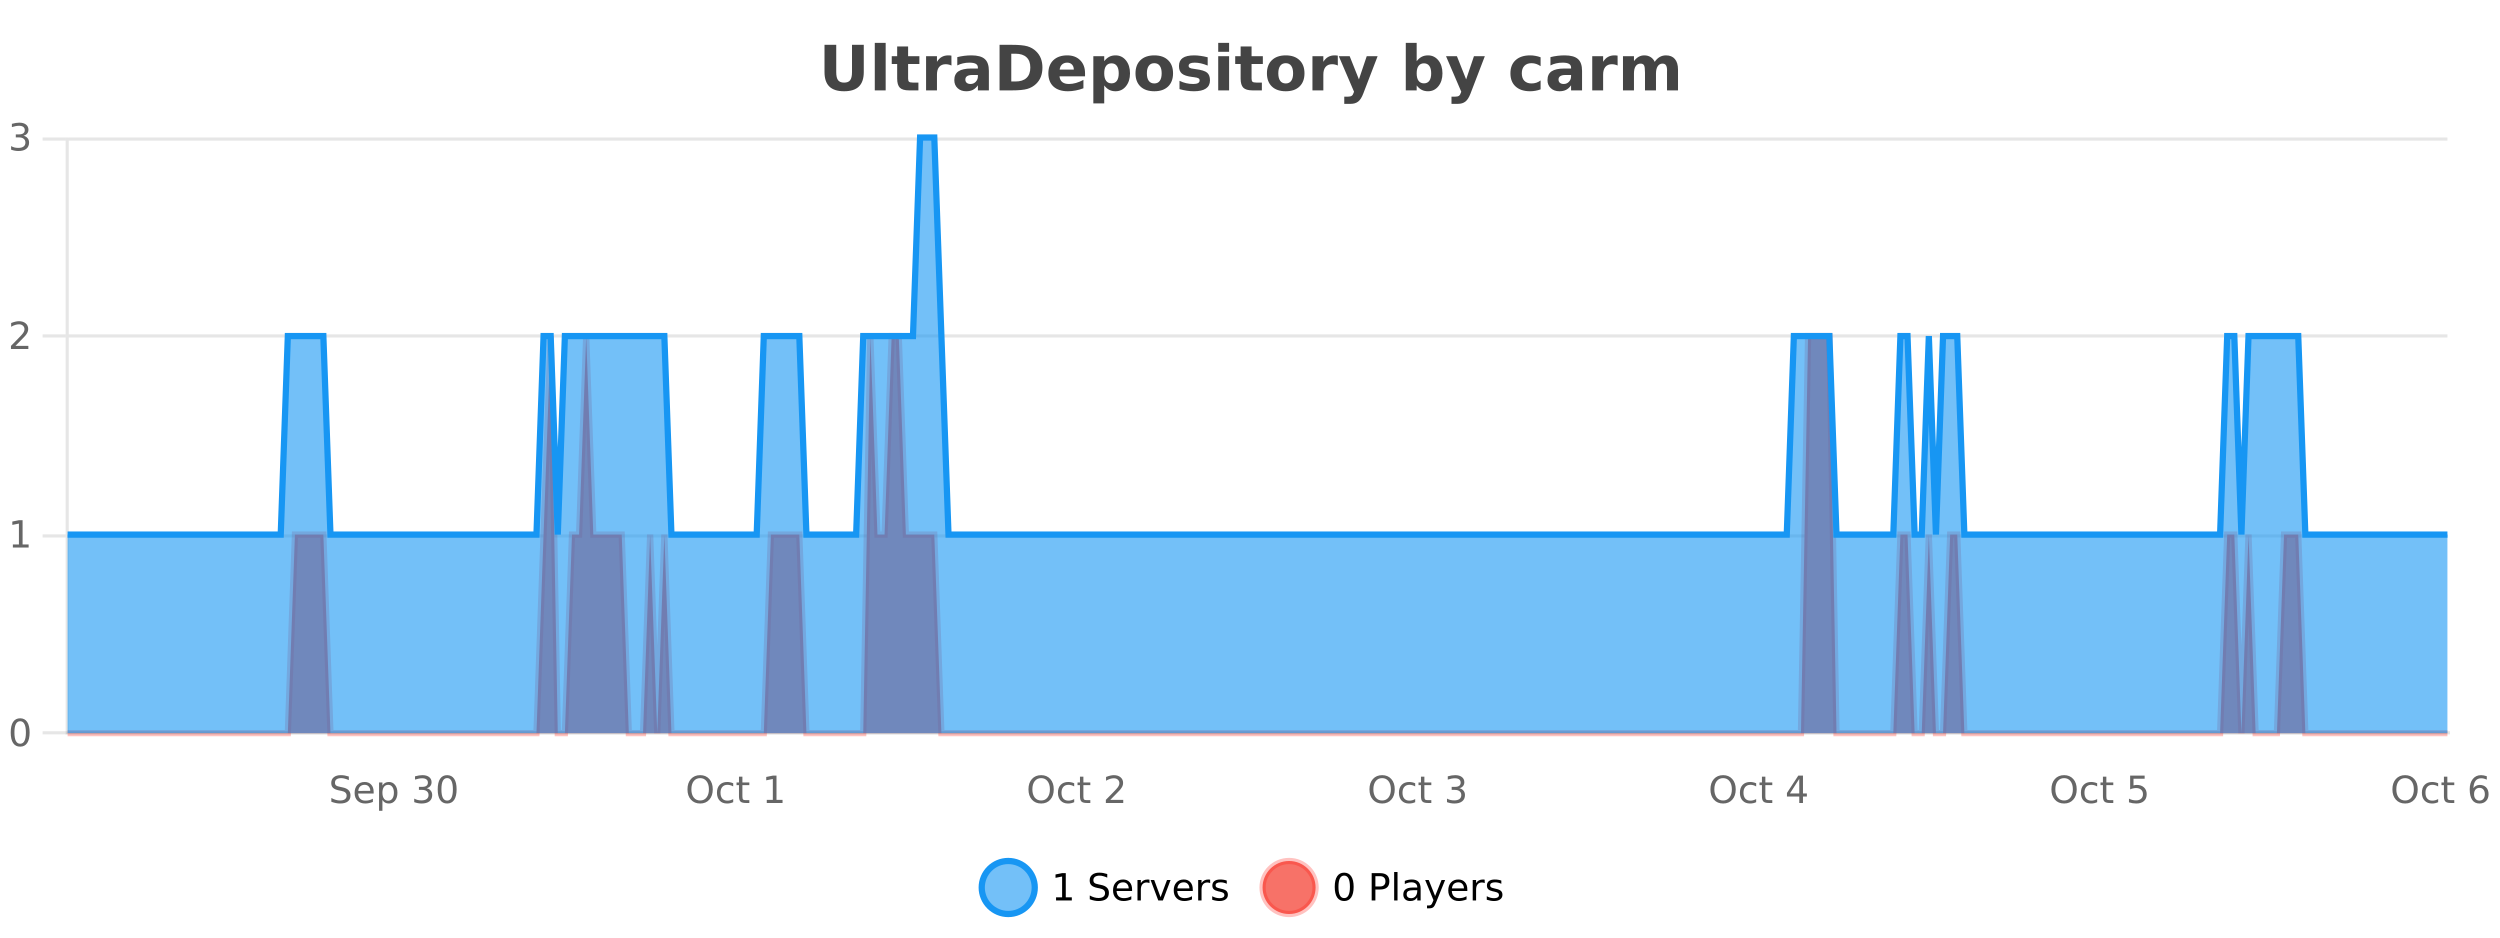 <?xml version="1.0" encoding="UTF-8"?>
<svg xmlns="http://www.w3.org/2000/svg" xmlns:xlink="http://www.w3.org/1999/xlink" width="800pt" height="300pt" viewBox="0 0 800 300" version="1.1">
<defs>
<clipPath id="clip1">
  <path d="M 285 263 L 360 263 L 360 300 L 285 300 Z M 285 263 "/>
</clipPath>
<clipPath id="clip2">
  <path d="M 375 263 L 450 263 L 450 300 L 375 300 Z M 375 263 "/>
</clipPath>
<clipPath id="clip3">
  <path d="M 21.637 107 L 783.172 107 L 783.172 234.602 L 21.637 234.602 Z M 21.637 107 "/>
</clipPath>
<clipPath id="clip4">
  <path d="M 20.633 79 L 784.172 79 L 784.172 235.602 L 20.633 235.602 Z M 20.633 79 "/>
</clipPath>
<clipPath id="clip5">
  <path d="M 21.637 44 L 783.172 44 L 783.172 234.602 L 21.637 234.602 Z M 21.637 44 "/>
</clipPath>
<clipPath id="clip6">
  <path d="M 20.633 43 L 784.172 43 L 784.172 200 L 20.633 200 Z M 20.633 43 "/>
</clipPath>
</defs>
<g id="surface1390921">
<rect x="0" y="0" width="800" height="300" style="fill:rgb(100%,100%,100%);fill-opacity:1;stroke:none;"/>
<path style="fill:none;stroke-width:1;stroke-linecap:butt;stroke-linejoin:miter;stroke:rgb(0%,0%,0%);stroke-opacity:0.098;stroke-miterlimit:10;" d="M 22 234.5 L 783.176 234.5 "/>
<path style="fill:none;stroke-width:1;stroke-linecap:butt;stroke-linejoin:miter;stroke:rgb(0%,0%,0%);stroke-opacity:0.098;stroke-miterlimit:10;" d="M 13.633 234.5 L 21 234.5 "/>
<path style="fill:none;stroke-width:1;stroke-linecap:butt;stroke-linejoin:miter;stroke:rgb(0%,0%,0%);stroke-opacity:0.098;stroke-miterlimit:10;" d="M 22 171.5 L 783.176 171.5 "/>
<path style="fill:none;stroke-width:1;stroke-linecap:butt;stroke-linejoin:miter;stroke:rgb(0%,0%,0%);stroke-opacity:0.098;stroke-miterlimit:10;" d="M 13.633 171.5 L 21 171.5 "/>
<path style="fill:none;stroke-width:1;stroke-linecap:butt;stroke-linejoin:miter;stroke:rgb(0%,0%,0%);stroke-opacity:0.098;stroke-miterlimit:10;" d="M 22 107.5 L 783.176 107.5 "/>
<path style="fill:none;stroke-width:1;stroke-linecap:butt;stroke-linejoin:miter;stroke:rgb(0%,0%,0%);stroke-opacity:0.098;stroke-miterlimit:10;" d="M 13.633 107.5 L 21 107.5 "/>
<path style="fill:none;stroke-width:1;stroke-linecap:butt;stroke-linejoin:miter;stroke:rgb(0%,0%,0%);stroke-opacity:0.098;stroke-miterlimit:10;" d="M 22 44.5 L 783.176 44.5 "/>
<path style="fill:none;stroke-width:1;stroke-linecap:butt;stroke-linejoin:miter;stroke:rgb(0%,0%,0%);stroke-opacity:0.098;stroke-miterlimit:10;" d="M 13.633 44.5 L 21 44.5 "/>
<path style=" stroke:none;fill-rule:nonzero;fill:rgb(9.02%,58.824%,95.294%);fill-opacity:0.6;" d="M 331.121 284 C 331.121 288.688 327.324 292.484 322.637 292.484 C 317.953 292.484 314.152 288.688 314.152 284 C 314.152 279.312 317.953 275.516 322.637 275.516 C 327.324 275.516 331.121 279.312 331.121 284 Z M 331.121 284 "/>
<g clip-path="url(#clip1)" clip-rule="nonzero">
<path style="fill:none;stroke-width:2;stroke-linecap:butt;stroke-linejoin:miter;stroke:rgb(9.02%,58.824%,95.294%);stroke-opacity:1;stroke-miterlimit:10;" d="M 331.121 284 C 331.121 288.688 327.324 292.484 322.637 292.484 C 317.953 292.484 314.152 288.688 314.152 284 C 314.152 279.312 317.953 275.516 322.637 275.516 C 327.324 275.516 331.121 279.312 331.121 284 Z M 331.121 284 "/>
</g>
<path style=" stroke:none;fill-rule:nonzero;fill:rgb(0%,0%,0%);fill-opacity:1;" d="M 337.938 287.156 L 339.875 287.156 L 339.875 280.484 L 337.766 280.906 L 337.766 279.828 L 339.859 279.406 L 341.047 279.406 L 341.047 287.156 L 342.984 287.156 L 342.984 288.156 L 337.938 288.156 Z M 354.32 279.688 L 354.32 280.844 C 353.871 280.637 353.445 280.48 353.039 280.375 C 352.641 280.262 352.262 280.203 351.898 280.203 C 351.25 280.203 350.75 280.328 350.398 280.578 C 350.055 280.828 349.883 281.188 349.883 281.656 C 349.883 282.043 349.996 282.336 350.227 282.531 C 350.453 282.73 350.898 282.887 351.555 283 L 352.258 283.156 C 353.141 283.324 353.793 283.621 354.211 284.047 C 354.637 284.465 354.852 285.027 354.852 285.734 C 354.852 286.59 354.562 287.234 353.992 287.672 C 353.43 288.109 352.594 288.328 351.492 288.328 C 351.086 288.328 350.648 288.281 350.18 288.188 C 349.711 288.094 349.227 287.953 348.727 287.766 L 348.727 286.547 C 349.203 286.82 349.672 287.023 350.133 287.156 C 350.602 287.293 351.055 287.359 351.492 287.359 C 352.168 287.359 352.688 287.23 353.055 286.969 C 353.43 286.699 353.617 286.32 353.617 285.828 C 353.617 285.402 353.48 285.07 353.211 284.828 C 352.949 284.578 352.516 284.398 351.914 284.281 L 351.195 284.141 C 350.309 283.965 349.668 283.688 349.273 283.312 C 348.887 282.938 348.695 282.418 348.695 281.75 C 348.695 280.969 348.965 280.359 349.508 279.922 C 350.047 279.477 350.797 279.25 351.758 279.25 C 352.172 279.25 352.59 279.289 353.008 279.359 C 353.434 279.434 353.871 279.543 354.32 279.688 Z M 362.266 284.609 L 362.266 285.125 L 357.297 285.125 C 357.348 285.875 357.57 286.445 357.969 286.828 C 358.375 287.215 358.93 287.406 359.641 287.406 C 360.055 287.406 360.457 287.359 360.844 287.266 C 361.238 287.164 361.629 287.008 362.016 286.797 L 362.016 287.828 C 361.617 287.984 361.219 288.105 360.812 288.188 C 360.406 288.281 359.992 288.328 359.578 288.328 C 358.535 288.328 357.707 288.027 357.094 287.422 C 356.477 286.809 356.172 285.98 356.172 284.938 C 356.172 283.867 356.461 283.016 357.047 282.391 C 357.629 281.758 358.41 281.438 359.391 281.438 C 360.273 281.438 360.973 281.727 361.484 282.297 C 362.004 282.859 362.266 283.633 362.266 284.609 Z M 361.188 284.281 C 361.176 283.699 361.008 283.23 360.688 282.875 C 360.363 282.523 359.938 282.344 359.406 282.344 C 358.801 282.344 358.316 282.516 357.953 282.859 C 357.598 283.203 357.395 283.684 357.344 284.297 Z M 367.836 282.594 C 367.711 282.531 367.574 282.484 367.43 282.453 C 367.293 282.414 367.137 282.391 366.961 282.391 C 366.355 282.391 365.887 282.59 365.555 282.984 C 365.23 283.383 365.07 283.953 365.07 284.703 L 365.07 288.156 L 363.992 288.156 L 363.992 281.594 L 365.07 281.594 L 365.07 282.609 C 365.297 282.215 365.594 281.922 365.961 281.734 C 366.324 281.539 366.766 281.438 367.289 281.438 C 367.359 281.438 367.438 281.445 367.523 281.453 C 367.617 281.465 367.715 281.48 367.82 281.5 Z M 368.195 281.594 L 369.336 281.594 L 371.383 287.094 L 373.445 281.594 L 374.586 281.594 L 372.117 288.156 L 370.648 288.156 Z M 381.688 284.609 L 381.688 285.125 L 376.719 285.125 C 376.77 285.875 376.992 286.445 377.391 286.828 C 377.797 287.215 378.352 287.406 379.062 287.406 C 379.477 287.406 379.879 287.359 380.266 287.266 C 380.66 287.164 381.051 287.008 381.438 286.797 L 381.438 287.828 C 381.039 287.984 380.641 288.105 380.234 288.188 C 379.828 288.281 379.414 288.328 379 288.328 C 377.957 288.328 377.129 288.027 376.516 287.422 C 375.898 286.809 375.594 285.98 375.594 284.938 C 375.594 283.867 375.883 283.016 376.469 282.391 C 377.051 281.758 377.832 281.438 378.812 281.438 C 379.695 281.438 380.395 281.727 380.906 282.297 C 381.426 282.859 381.688 283.633 381.688 284.609 Z M 380.609 284.281 C 380.598 283.699 380.43 283.23 380.109 282.875 C 379.785 282.523 379.359 282.344 378.828 282.344 C 378.223 282.344 377.738 282.516 377.375 282.859 C 377.02 283.203 376.816 283.684 376.766 284.297 Z M 387.258 282.594 C 387.133 282.531 386.996 282.484 386.852 282.453 C 386.715 282.414 386.559 282.391 386.383 282.391 C 385.777 282.391 385.309 282.59 384.977 282.984 C 384.652 283.383 384.492 283.953 384.492 284.703 L 384.492 288.156 L 383.414 288.156 L 383.414 281.594 L 384.492 281.594 L 384.492 282.609 C 384.719 282.215 385.016 281.922 385.383 281.734 C 385.746 281.539 386.188 281.438 386.711 281.438 C 386.781 281.438 386.859 281.445 386.945 281.453 C 387.039 281.465 387.137 281.48 387.242 281.5 Z M 392.562 281.781 L 392.562 282.812 C 392.258 282.656 391.941 282.543 391.609 282.469 C 391.285 282.387 390.945 282.344 390.594 282.344 C 390.062 282.344 389.66 282.43 389.391 282.594 C 389.117 282.75 388.984 282.996 388.984 283.328 C 388.984 283.578 389.078 283.777 389.266 283.922 C 389.461 284.059 389.852 284.188 390.438 284.312 L 390.797 284.406 C 391.566 284.562 392.113 284.793 392.438 285.094 C 392.758 285.398 392.922 285.812 392.922 286.344 C 392.922 286.961 392.676 287.445 392.188 287.797 C 391.707 288.152 391.047 288.328 390.203 288.328 C 389.848 288.328 389.477 288.289 389.094 288.219 C 388.719 288.156 388.32 288.059 387.906 287.922 L 387.906 286.797 C 388.301 287.008 388.691 287.164 389.078 287.266 C 389.461 287.371 389.848 287.422 390.234 287.422 C 390.734 287.422 391.117 287.34 391.391 287.172 C 391.672 286.996 391.812 286.746 391.812 286.422 C 391.812 286.133 391.711 285.906 391.516 285.75 C 391.316 285.594 390.883 285.445 390.219 285.297 L 389.844 285.219 C 389.176 285.074 388.691 284.855 388.391 284.562 C 388.098 284.273 387.953 283.875 387.953 283.375 C 387.953 282.75 388.172 282.273 388.609 281.938 C 389.047 281.605 389.664 281.438 390.469 281.438 C 390.863 281.438 391.238 281.469 391.594 281.531 C 391.945 281.586 392.27 281.668 392.562 281.781 Z M 332.637 277.016 "/>
<path style=" stroke:none;fill-rule:nonzero;fill:rgb(96.863%,44.706%,40.784%);fill-opacity:1;" d="M 420.988 284 C 420.988 288.688 417.191 292.484 412.504 292.484 C 407.82 292.484 404.02 288.688 404.02 284 C 404.02 279.312 407.82 275.516 412.504 275.516 C 417.191 275.516 420.988 279.312 420.988 284 Z M 420.988 284 "/>
<g clip-path="url(#clip2)" clip-rule="nonzero">
<path style="fill:none;stroke-width:2;stroke-linecap:butt;stroke-linejoin:miter;stroke:rgb(100%,4.706%,0%);stroke-opacity:0.247;stroke-miterlimit:10;" d="M 420.988 284 C 420.988 288.688 417.191 292.484 412.504 292.484 C 407.82 292.484 404.02 288.688 404.02 284 C 404.02 279.312 407.82 275.516 412.504 275.516 C 417.191 275.516 420.988 279.312 420.988 284 Z M 420.988 284 "/>
</g>
<path style=" stroke:none;fill-rule:nonzero;fill:rgb(0%,0%,0%);fill-opacity:1;" d="M 430.133 280.188 C 429.527 280.188 429.07 280.492 428.758 281.094 C 428.453 281.688 428.305 282.59 428.305 283.797 C 428.305 284.996 428.453 285.898 428.758 286.5 C 429.07 287.094 429.527 287.391 430.133 287.391 C 430.746 287.391 431.203 287.094 431.508 286.5 C 431.82 285.898 431.977 284.996 431.977 283.797 C 431.977 282.59 431.82 281.688 431.508 281.094 C 431.203 280.492 430.746 280.188 430.133 280.188 Z M 430.133 279.25 C 431.109 279.25 431.859 279.641 432.383 280.422 C 432.902 281.195 433.164 282.32 433.164 283.797 C 433.164 285.266 432.902 286.391 432.383 287.172 C 431.859 287.945 431.109 288.328 430.133 288.328 C 429.152 288.328 428.402 287.945 427.883 287.172 C 427.371 286.391 427.117 285.266 427.117 283.797 C 427.117 282.32 427.371 281.195 427.883 280.422 C 428.402 279.641 429.152 279.25 430.133 279.25 Z M 440.125 280.375 L 440.125 283.672 L 441.609 283.672 C 442.16 283.672 442.586 283.531 442.891 283.25 C 443.191 282.961 443.344 282.547 443.344 282.016 C 443.344 281.496 443.191 281.094 442.891 280.812 C 442.586 280.523 442.16 280.375 441.609 280.375 Z M 438.938 279.406 L 441.609 279.406 C 442.598 279.406 443.344 279.633 443.844 280.078 C 444.344 280.516 444.594 281.164 444.594 282.016 C 444.594 282.883 444.344 283.539 443.844 283.984 C 443.344 284.422 442.598 284.641 441.609 284.641 L 440.125 284.641 L 440.125 288.156 L 438.938 288.156 Z M 446.129 279.031 L 447.207 279.031 L 447.207 288.156 L 446.129 288.156 Z M 452.445 284.859 C 451.578 284.859 450.977 284.961 450.633 285.156 C 450.297 285.355 450.133 285.695 450.133 286.172 C 450.133 286.559 450.258 286.867 450.508 287.094 C 450.766 287.312 451.109 287.422 451.539 287.422 C 452.141 287.422 452.621 287.215 452.977 286.797 C 453.34 286.371 453.523 285.805 453.523 285.094 L 453.523 284.859 Z M 454.602 284.406 L 454.602 288.156 L 453.523 288.156 L 453.523 287.156 C 453.273 287.555 452.965 287.852 452.602 288.047 C 452.234 288.234 451.789 288.328 451.258 288.328 C 450.578 288.328 450.043 288.141 449.648 287.766 C 449.25 287.383 449.055 286.875 449.055 286.25 C 449.055 285.512 449.297 284.953 449.789 284.578 C 450.289 284.203 451.027 284.016 452.008 284.016 L 453.523 284.016 L 453.523 283.906 C 453.523 283.406 453.355 283.023 453.023 282.75 C 452.699 282.48 452.246 282.344 451.664 282.344 C 451.289 282.344 450.918 282.391 450.555 282.484 C 450.199 282.578 449.859 282.715 449.539 282.891 L 449.539 281.891 C 449.934 281.734 450.312 281.621 450.68 281.547 C 451.055 281.477 451.418 281.438 451.773 281.438 C 452.719 281.438 453.43 281.684 453.898 282.172 C 454.367 282.664 454.602 283.406 454.602 284.406 Z M 459.551 288.766 C 459.246 289.547 458.949 290.055 458.66 290.297 C 458.367 290.535 457.98 290.656 457.504 290.656 L 456.645 290.656 L 456.645 289.75 L 457.27 289.75 C 457.57 289.75 457.801 289.676 457.957 289.531 C 458.121 289.395 458.305 289.066 458.504 288.547 L 458.707 288.047 L 456.051 281.594 L 457.191 281.594 L 459.238 286.719 L 461.301 281.594 L 462.441 281.594 Z M 469.543 284.609 L 469.543 285.125 L 464.574 285.125 C 464.625 285.875 464.848 286.445 465.246 286.828 C 465.652 287.215 466.207 287.406 466.918 287.406 C 467.332 287.406 467.734 287.359 468.121 287.266 C 468.516 287.164 468.906 287.008 469.293 286.797 L 469.293 287.828 C 468.895 287.984 468.496 288.105 468.09 288.188 C 467.684 288.281 467.27 288.328 466.855 288.328 C 465.812 288.328 464.984 288.027 464.371 287.422 C 463.754 286.809 463.449 285.98 463.449 284.938 C 463.449 283.867 463.738 283.016 464.324 282.391 C 464.906 281.758 465.688 281.438 466.668 281.438 C 467.551 281.438 468.25 281.727 468.762 282.297 C 469.281 282.859 469.543 283.633 469.543 284.609 Z M 468.465 284.281 C 468.453 283.699 468.285 283.23 467.965 282.875 C 467.641 282.523 467.215 282.344 466.684 282.344 C 466.078 282.344 465.594 282.516 465.23 282.859 C 464.875 283.203 464.672 283.684 464.621 284.297 Z M 475.113 282.594 C 474.988 282.531 474.852 282.484 474.707 282.453 C 474.57 282.414 474.414 282.391 474.238 282.391 C 473.633 282.391 473.164 282.59 472.832 282.984 C 472.508 283.383 472.348 283.953 472.348 284.703 L 472.348 288.156 L 471.27 288.156 L 471.27 281.594 L 472.348 281.594 L 472.348 282.609 C 472.574 282.215 472.871 281.922 473.238 281.734 C 473.602 281.539 474.043 281.438 474.566 281.438 C 474.637 281.438 474.715 281.445 474.801 281.453 C 474.895 281.465 474.992 281.48 475.098 281.5 Z M 480.422 281.781 L 480.422 282.812 C 480.117 282.656 479.801 282.543 479.469 282.469 C 479.145 282.387 478.805 282.344 478.453 282.344 C 477.922 282.344 477.52 282.43 477.25 282.594 C 476.977 282.75 476.844 282.996 476.844 283.328 C 476.844 283.578 476.938 283.777 477.125 283.922 C 477.32 284.059 477.711 284.188 478.297 284.312 L 478.656 284.406 C 479.426 284.562 479.973 284.793 480.297 285.094 C 480.617 285.398 480.781 285.812 480.781 286.344 C 480.781 286.961 480.535 287.445 480.047 287.797 C 479.566 288.152 478.906 288.328 478.062 288.328 C 477.707 288.328 477.336 288.289 476.953 288.219 C 476.578 288.156 476.18 288.059 475.766 287.922 L 475.766 286.797 C 476.16 287.008 476.551 287.164 476.938 287.266 C 477.32 287.371 477.707 287.422 478.094 287.422 C 478.594 287.422 478.977 287.34 479.25 287.172 C 479.531 286.996 479.672 286.746 479.672 286.422 C 479.672 286.133 479.57 285.906 479.375 285.75 C 479.176 285.594 478.742 285.445 478.078 285.297 L 477.703 285.219 C 477.035 285.074 476.551 284.855 476.25 284.562 C 475.957 284.273 475.812 283.875 475.812 283.375 C 475.812 282.75 476.031 282.273 476.469 281.938 C 476.906 281.605 477.523 281.438 478.328 281.438 C 478.723 281.438 479.098 281.469 479.453 281.531 C 479.805 281.586 480.129 281.668 480.422 281.781 Z M 422.504 277.016 "/>
<path style=" stroke:none;fill-rule:nonzero;fill:rgb(26.667%,26.667%,26.667%);fill-opacity:1;" d="M 263.844 14.344 L 267.594 14.344 L 267.594 23.078 C 267.594 24.289 267.789 25.152 268.188 25.672 C 268.582 26.184 269.223 26.438 270.109 26.438 C 271.016 26.438 271.66 26.184 272.047 25.672 C 272.441 25.152 272.641 24.289 272.641 23.078 L 272.641 14.344 L 276.406 14.344 L 276.406 23.078 C 276.406 25.141 275.883 26.68 274.844 27.688 C 273.812 28.699 272.234 29.203 270.109 29.203 C 267.992 29.203 266.422 28.699 265.391 27.688 C 264.359 26.68 263.844 25.141 263.844 23.078 Z M 279.93 13.719 L 283.414 13.719 L 283.414 28.922 L 279.93 28.922 Z M 290.594 14.875 L 290.594 17.984 L 294.203 17.984 L 294.203 20.484 L 290.594 20.484 L 290.594 25.125 C 290.594 25.637 290.691 25.98 290.891 26.156 C 291.098 26.336 291.5 26.422 292.094 26.422 L 293.891 26.422 L 293.891 28.922 L 290.891 28.922 C 289.516 28.922 288.535 28.637 287.953 28.062 C 287.379 27.48 287.094 26.5 287.094 25.125 L 287.094 20.484 L 285.359 20.484 L 285.359 17.984 L 287.094 17.984 L 287.094 14.875 Z M 304.469 20.969 C 304.156 20.824 303.848 20.719 303.547 20.656 C 303.242 20.586 302.941 20.547 302.641 20.547 C 301.734 20.547 301.035 20.836 300.547 21.406 C 300.066 21.98 299.828 22.805 299.828 23.875 L 299.828 28.922 L 296.344 28.922 L 296.344 17.984 L 299.828 17.984 L 299.828 19.781 C 300.273 19.062 300.789 18.543 301.375 18.219 C 301.957 17.887 302.656 17.719 303.469 17.719 C 303.594 17.719 303.723 17.727 303.859 17.734 C 303.992 17.746 304.191 17.766 304.453 17.797 Z M 311.098 24 C 310.367 24 309.82 24.125 309.457 24.375 C 309.09 24.617 308.91 24.98 308.91 25.469 C 308.91 25.906 309.055 26.25 309.348 26.5 C 309.648 26.75 310.059 26.875 310.582 26.875 C 311.238 26.875 311.789 26.641 312.238 26.172 C 312.695 25.703 312.926 25.117 312.926 24.406 L 312.926 24 Z M 316.441 22.688 L 316.441 28.922 L 312.926 28.922 L 312.926 27.297 C 312.457 27.965 311.926 28.449 311.332 28.75 C 310.746 29.051 310.035 29.203 309.191 29.203 C 308.066 29.203 307.148 28.875 306.441 28.219 C 305.73 27.555 305.379 26.695 305.379 25.641 C 305.379 24.359 305.816 23.422 306.691 22.828 C 307.574 22.227 308.965 21.922 310.863 21.922 L 312.926 21.922 L 312.926 21.641 C 312.926 21.09 312.707 20.688 312.27 20.438 C 311.832 20.18 311.148 20.047 310.223 20.047 C 309.473 20.047 308.773 20.125 308.129 20.281 C 307.48 20.43 306.883 20.648 306.332 20.938 L 306.332 18.281 C 307.082 18.094 307.832 17.953 308.582 17.859 C 309.34 17.766 310.102 17.719 310.863 17.719 C 312.832 17.719 314.254 18.109 315.129 18.891 C 316.004 19.664 316.441 20.93 316.441 22.688 Z M 323.609 17.188 L 323.609 26.078 L 324.953 26.078 C 326.492 26.078 327.672 25.699 328.484 24.938 C 329.297 24.18 329.703 23.07 329.703 21.609 C 329.703 20.172 329.297 19.078 328.484 18.328 C 327.68 17.57 326.504 17.188 324.953 17.188 Z M 319.859 14.344 L 323.812 14.344 C 326.031 14.344 327.68 14.5 328.766 14.812 C 329.848 15.125 330.773 15.664 331.547 16.422 C 332.234 17.078 332.742 17.84 333.078 18.703 C 333.41 19.559 333.578 20.527 333.578 21.609 C 333.578 22.715 333.41 23.699 333.078 24.562 C 332.742 25.43 332.234 26.188 331.547 26.844 C 330.766 27.594 329.828 28.133 328.734 28.453 C 327.641 28.766 326 28.922 323.812 28.922 L 319.859 28.922 Z M 347.211 23.422 L 347.211 24.422 L 339.039 24.422 C 339.121 25.246 339.418 25.859 339.93 26.266 C 340.438 26.672 341.148 26.875 342.055 26.875 C 342.793 26.875 343.547 26.766 344.32 26.547 C 345.09 26.328 345.883 26 346.695 25.562 L 346.695 28.25 C 345.871 28.562 345.043 28.797 344.211 28.953 C 343.387 29.117 342.562 29.203 341.742 29.203 C 339.762 29.203 338.219 28.703 337.117 27.703 C 336.023 26.695 335.477 25.281 335.477 23.469 C 335.477 21.68 336.012 20.273 337.086 19.25 C 338.168 18.23 339.652 17.719 341.539 17.719 C 343.258 17.719 344.633 18.242 345.664 19.281 C 346.695 20.312 347.211 21.695 347.211 23.422 Z M 343.617 22.266 C 343.617 21.602 343.422 21.062 343.039 20.656 C 342.652 20.25 342.148 20.047 341.523 20.047 C 340.844 20.047 340.293 20.242 339.867 20.625 C 339.449 21 339.188 21.547 339.086 22.266 Z M 353.352 27.344 L 353.352 33.078 L 349.867 33.078 L 349.867 17.984 L 353.352 17.984 L 353.352 19.578 C 353.84 18.945 354.375 18.477 354.961 18.172 C 355.543 17.871 356.215 17.719 356.977 17.719 C 358.328 17.719 359.438 18.258 360.305 19.328 C 361.168 20.402 361.602 21.781 361.602 23.469 C 361.602 25.148 361.168 26.523 360.305 27.594 C 359.438 28.668 358.328 29.203 356.977 29.203 C 356.215 29.203 355.543 29.051 354.961 28.75 C 354.375 28.449 353.84 27.98 353.352 27.344 Z M 355.68 20.266 C 354.93 20.266 354.352 20.543 353.945 21.094 C 353.547 21.637 353.352 22.43 353.352 23.469 C 353.352 24.5 353.547 25.293 353.945 25.844 C 354.352 26.398 354.93 26.672 355.68 26.672 C 356.43 26.672 357 26.402 357.398 25.859 C 357.793 25.309 357.992 24.512 357.992 23.469 C 357.992 22.43 357.793 21.637 357.398 21.094 C 357 20.543 356.43 20.266 355.68 20.266 Z M 369.391 20.219 C 368.609 20.219 368.016 20.5 367.609 21.062 C 367.203 21.617 367 22.418 367 23.469 C 367 24.512 367.203 25.312 367.609 25.875 C 368.016 26.43 368.609 26.703 369.391 26.703 C 370.148 26.703 370.727 26.43 371.125 25.875 C 371.531 25.312 371.734 24.512 371.734 23.469 C 371.734 22.418 371.531 21.617 371.125 21.062 C 370.727 20.5 370.148 20.219 369.391 20.219 Z M 369.391 17.719 C 371.266 17.719 372.727 18.23 373.781 19.25 C 374.844 20.262 375.375 21.668 375.375 23.469 C 375.375 25.262 374.844 26.668 373.781 27.688 C 372.727 28.699 371.266 29.203 369.391 29.203 C 367.492 29.203 366.016 28.699 364.953 27.688 C 363.891 26.668 363.359 25.262 363.359 23.469 C 363.359 21.668 363.891 20.262 364.953 19.25 C 366.016 18.23 367.492 17.719 369.391 17.719 Z M 386.457 18.328 L 386.457 20.984 C 385.715 20.672 384.996 20.438 384.301 20.281 C 383.602 20.125 382.941 20.047 382.316 20.047 C 381.66 20.047 381.168 20.133 380.848 20.297 C 380.523 20.465 380.363 20.719 380.363 21.062 C 380.363 21.344 380.48 21.559 380.723 21.703 C 380.973 21.852 381.41 21.961 382.035 22.031 L 382.66 22.125 C 384.449 22.355 385.652 22.73 386.27 23.25 C 386.883 23.773 387.191 24.59 387.191 25.703 C 387.191 26.871 386.758 27.746 385.895 28.328 C 385.039 28.914 383.762 29.203 382.066 29.203 C 381.336 29.203 380.586 29.145 379.816 29.031 C 379.043 28.918 378.254 28.746 377.441 28.516 L 377.441 25.859 C 378.137 26.203 378.852 26.461 379.582 26.625 C 380.309 26.793 381.055 26.875 381.816 26.875 C 382.504 26.875 383.02 26.781 383.363 26.594 C 383.707 26.406 383.879 26.125 383.879 25.75 C 383.879 25.438 383.758 25.211 383.52 25.062 C 383.277 24.906 382.805 24.789 382.098 24.703 L 381.488 24.625 C 379.926 24.43 378.832 24.07 378.207 23.547 C 377.582 23.016 377.27 22.215 377.27 21.141 C 377.27 19.984 377.664 19.125 378.457 18.562 C 379.258 18 380.477 17.719 382.113 17.719 C 382.758 17.719 383.434 17.773 384.145 17.875 C 384.852 17.969 385.621 18.121 386.457 18.328 Z M 389.828 17.984 L 393.312 17.984 L 393.312 28.922 L 389.828 28.922 Z M 389.828 13.719 L 393.312 13.719 L 393.312 16.578 L 389.828 16.578 Z M 400.5 14.875 L 400.5 17.984 L 404.109 17.984 L 404.109 20.484 L 400.5 20.484 L 400.5 25.125 C 400.5 25.637 400.598 25.98 400.797 26.156 C 401.004 26.336 401.406 26.422 402 26.422 L 403.797 26.422 L 403.797 28.922 L 400.797 28.922 C 399.422 28.922 398.441 28.637 397.859 28.062 C 397.285 27.48 397 26.5 397 25.125 L 397 20.484 L 395.266 20.484 L 395.266 17.984 L 397 17.984 L 397 14.875 Z M 411.449 20.219 C 410.668 20.219 410.074 20.5 409.668 21.062 C 409.262 21.617 409.059 22.418 409.059 23.469 C 409.059 24.512 409.262 25.312 409.668 25.875 C 410.074 26.43 410.668 26.703 411.449 26.703 C 412.207 26.703 412.785 26.43 413.184 25.875 C 413.59 25.312 413.793 24.512 413.793 23.469 C 413.793 22.418 413.59 21.617 413.184 21.062 C 412.785 20.5 412.207 20.219 411.449 20.219 Z M 411.449 17.719 C 413.324 17.719 414.785 18.23 415.84 19.25 C 416.902 20.262 417.434 21.668 417.434 23.469 C 417.434 25.262 416.902 26.668 415.84 27.688 C 414.785 28.699 413.324 29.203 411.449 29.203 C 409.551 29.203 408.074 28.699 407.012 27.688 C 405.949 26.668 405.418 25.262 405.418 23.469 C 405.418 21.668 405.949 20.262 407.012 19.25 C 408.074 18.23 409.551 17.719 411.449 17.719 Z M 428.109 20.969 C 427.797 20.824 427.488 20.719 427.188 20.656 C 426.883 20.586 426.582 20.547 426.281 20.547 C 425.375 20.547 424.676 20.836 424.188 21.406 C 423.707 21.98 423.469 22.805 423.469 23.875 L 423.469 28.922 L 419.984 28.922 L 419.984 17.984 L 423.469 17.984 L 423.469 19.781 C 423.914 19.062 424.43 18.543 425.016 18.219 C 425.598 17.887 426.297 17.719 427.109 17.719 C 427.234 17.719 427.363 17.727 427.5 17.734 C 427.633 17.746 427.832 17.766 428.094 17.797 Z M 428.414 17.984 L 431.898 17.984 L 434.852 25.406 L 437.352 17.984 L 440.836 17.984 L 436.242 29.953 C 435.781 31.172 435.242 32.02 434.617 32.5 C 434 32.988 433.195 33.234 432.195 33.234 L 430.164 33.234 L 430.164 30.938 L 431.258 30.938 C 431.852 30.938 432.281 30.844 432.555 30.656 C 432.824 30.469 433.031 30.129 433.18 29.641 L 433.289 29.344 Z M 455.664 26.672 C 456.414 26.672 456.984 26.402 457.383 25.859 C 457.777 25.309 457.977 24.512 457.977 23.469 C 457.977 22.43 457.777 21.637 457.383 21.094 C 456.984 20.543 456.414 20.266 455.664 20.266 C 454.914 20.266 454.336 20.543 453.93 21.094 C 453.531 21.637 453.336 22.43 453.336 23.469 C 453.336 24.5 453.531 25.293 453.93 25.844 C 454.336 26.398 454.914 26.672 455.664 26.672 Z M 453.336 19.578 C 453.824 18.945 454.359 18.477 454.945 18.172 C 455.527 17.871 456.199 17.719 456.961 17.719 C 458.312 17.719 459.422 18.258 460.289 19.328 C 461.152 20.402 461.586 21.781 461.586 23.469 C 461.586 25.148 461.152 26.523 460.289 27.594 C 459.422 28.668 458.312 29.203 456.961 29.203 C 456.199 29.203 455.527 29.051 454.945 28.75 C 454.359 28.449 453.824 27.98 453.336 27.344 L 453.336 28.922 L 449.852 28.922 L 449.852 13.719 L 453.336 13.719 Z M 462.727 17.984 L 466.211 17.984 L 469.164 25.406 L 471.664 17.984 L 475.148 17.984 L 470.555 29.953 C 470.094 31.172 469.555 32.02 468.93 32.5 C 468.312 32.988 467.508 33.234 466.508 33.234 L 464.477 33.234 L 464.477 30.938 L 465.57 30.938 C 466.164 30.938 466.594 30.844 466.867 30.656 C 467.137 30.469 467.344 30.129 467.492 29.641 L 467.602 29.344 Z M 492.992 18.328 L 492.992 21.172 C 492.523 20.852 492.047 20.609 491.57 20.453 C 491.09 20.297 490.59 20.219 490.07 20.219 C 489.102 20.219 488.34 20.508 487.789 21.078 C 487.246 21.641 486.977 22.438 486.977 23.469 C 486.977 24.492 487.246 25.289 487.789 25.859 C 488.34 26.422 489.102 26.703 490.07 26.703 C 490.621 26.703 491.141 26.625 491.633 26.469 C 492.121 26.305 492.574 26.059 492.992 25.734 L 492.992 28.594 C 492.449 28.805 491.898 28.953 491.336 29.047 C 490.773 29.148 490.203 29.203 489.633 29.203 C 487.664 29.203 486.121 28.699 485.008 27.688 C 483.891 26.68 483.336 25.273 483.336 23.469 C 483.336 21.656 483.891 20.246 485.008 19.234 C 486.121 18.227 487.664 17.719 489.633 17.719 C 490.203 17.719 490.766 17.773 491.32 17.875 C 491.883 17.969 492.438 18.121 492.992 18.328 Z M 500.914 24 C 500.184 24 499.637 24.125 499.273 24.375 C 498.906 24.617 498.727 24.98 498.727 25.469 C 498.727 25.906 498.871 26.25 499.164 26.5 C 499.465 26.75 499.875 26.875 500.398 26.875 C 501.055 26.875 501.605 26.641 502.055 26.172 C 502.512 25.703 502.742 25.117 502.742 24.406 L 502.742 24 Z M 506.258 22.688 L 506.258 28.922 L 502.742 28.922 L 502.742 27.297 C 502.273 27.965 501.742 28.449 501.148 28.75 C 500.562 29.051 499.852 29.203 499.008 29.203 C 497.883 29.203 496.965 28.875 496.258 28.219 C 495.547 27.555 495.195 26.695 495.195 25.641 C 495.195 24.359 495.633 23.422 496.508 22.828 C 497.391 22.227 498.781 21.922 500.68 21.922 L 502.742 21.922 L 502.742 21.641 C 502.742 21.09 502.523 20.688 502.086 20.438 C 501.648 20.18 500.965 20.047 500.039 20.047 C 499.289 20.047 498.59 20.125 497.945 20.281 C 497.297 20.43 496.699 20.648 496.148 20.938 L 496.148 18.281 C 496.898 18.094 497.648 17.953 498.398 17.859 C 499.156 17.766 499.918 17.719 500.68 17.719 C 502.648 17.719 504.07 18.109 504.945 18.891 C 505.82 19.664 506.258 20.93 506.258 22.688 Z M 517.641 20.969 C 517.328 20.824 517.02 20.719 516.719 20.656 C 516.414 20.586 516.113 20.547 515.812 20.547 C 514.906 20.547 514.207 20.836 513.719 21.406 C 513.238 21.98 513 22.805 513 23.875 L 513 28.922 L 509.516 28.922 L 509.516 17.984 L 513 17.984 L 513 19.781 C 513.445 19.062 513.961 18.543 514.547 18.219 C 515.129 17.887 515.828 17.719 516.641 17.719 C 516.766 17.719 516.895 17.727 517.031 17.734 C 517.164 17.746 517.363 17.766 517.625 17.797 Z M 529.508 19.797 C 529.953 19.121 530.48 18.605 531.086 18.25 C 531.699 17.898 532.371 17.719 533.102 17.719 C 534.352 17.719 535.305 18.109 535.961 18.891 C 536.625 19.664 536.961 20.789 536.961 22.266 L 536.961 28.922 L 533.445 28.922 L 533.445 23.219 C 533.445 23.137 533.445 23.047 533.445 22.953 C 533.453 22.859 533.461 22.73 533.461 22.562 C 533.461 21.793 533.344 21.234 533.117 20.891 C 532.887 20.539 532.516 20.359 532.008 20.359 C 531.352 20.359 530.84 20.637 530.477 21.188 C 530.109 21.73 529.922 22.516 529.914 23.547 L 529.914 28.922 L 526.398 28.922 L 526.398 23.219 C 526.398 22.012 526.293 21.234 526.086 20.891 C 525.875 20.539 525.508 20.359 524.977 20.359 C 524.297 20.359 523.777 20.637 523.414 21.188 C 523.047 21.73 522.867 22.516 522.867 23.547 L 522.867 28.922 L 519.352 28.922 L 519.352 17.984 L 522.867 17.984 L 522.867 19.578 C 523.305 18.965 523.797 18.5 524.352 18.188 C 524.902 17.875 525.516 17.719 526.195 17.719 C 526.945 17.719 527.609 17.902 528.195 18.266 C 528.777 18.633 529.215 19.141 529.508 19.797 Z M 262 10.359 "/>
<path style="fill:none;stroke-width:1;stroke-linecap:butt;stroke-linejoin:miter;stroke:rgb(0%,0%,0%);stroke-opacity:0.098;stroke-miterlimit:10;" d="M 21 234.5 L 784 234.5 "/>
<path style=" stroke:none;fill-rule:nonzero;fill:rgb(40%,40%,40%);fill-opacity:1;" d="M 111.625 248.484 L 111.625 249.641 C 111.176 249.434 110.75 249.277 110.344 249.172 C 109.945 249.059 109.566 249 109.203 249 C 108.555 249 108.055 249.125 107.703 249.375 C 107.359 249.625 107.188 249.984 107.188 250.453 C 107.188 250.84 107.301 251.133 107.531 251.328 C 107.758 251.527 108.203 251.684 108.859 251.797 L 109.562 251.953 C 110.445 252.121 111.098 252.418 111.516 252.844 C 111.941 253.262 112.156 253.824 112.156 254.531 C 112.156 255.387 111.867 256.031 111.297 256.469 C 110.734 256.906 109.898 257.125 108.797 257.125 C 108.391 257.125 107.953 257.078 107.484 256.984 C 107.016 256.891 106.531 256.75 106.031 256.562 L 106.031 255.344 C 106.508 255.617 106.977 255.82 107.438 255.953 C 107.906 256.09 108.359 256.156 108.797 256.156 C 109.473 256.156 109.992 256.027 110.359 255.766 C 110.734 255.496 110.922 255.117 110.922 254.625 C 110.922 254.199 110.785 253.867 110.516 253.625 C 110.254 253.375 109.82 253.195 109.219 253.078 L 108.5 252.938 C 107.613 252.762 106.973 252.484 106.578 252.109 C 106.191 251.734 106 251.215 106 250.547 C 106 249.766 106.27 249.156 106.812 248.719 C 107.352 248.273 108.102 248.047 109.062 248.047 C 109.477 248.047 109.895 248.086 110.312 248.156 C 110.738 248.23 111.176 248.34 111.625 248.484 Z M 119.57 253.406 L 119.57 253.922 L 114.602 253.922 C 114.652 254.672 114.875 255.242 115.273 255.625 C 115.68 256.012 116.234 256.203 116.945 256.203 C 117.359 256.203 117.762 256.156 118.148 256.062 C 118.543 255.961 118.934 255.805 119.32 255.594 L 119.32 256.625 C 118.922 256.781 118.523 256.902 118.117 256.984 C 117.711 257.078 117.297 257.125 116.883 257.125 C 115.84 257.125 115.012 256.824 114.398 256.219 C 113.781 255.605 113.477 254.777 113.477 253.734 C 113.477 252.664 113.766 251.812 114.352 251.188 C 114.934 250.555 115.715 250.234 116.695 250.234 C 117.578 250.234 118.277 250.523 118.789 251.094 C 119.309 251.656 119.57 252.43 119.57 253.406 Z M 118.492 253.078 C 118.48 252.496 118.312 252.027 117.992 251.672 C 117.668 251.32 117.242 251.141 116.711 251.141 C 116.105 251.141 115.621 251.312 115.258 251.656 C 114.902 252 114.699 252.48 114.648 253.094 Z M 122.375 255.969 L 122.375 259.453 L 121.297 259.453 L 121.297 250.391 L 122.375 250.391 L 122.375 251.391 C 122.602 250.996 122.891 250.703 123.234 250.516 C 123.578 250.328 123.988 250.234 124.469 250.234 C 125.27 250.234 125.922 250.555 126.422 251.188 C 126.922 251.812 127.172 252.641 127.172 253.672 C 127.172 254.703 126.922 255.539 126.422 256.172 C 125.922 256.809 125.27 257.125 124.469 257.125 C 123.988 257.125 123.578 257.031 123.234 256.844 C 122.891 256.648 122.602 256.355 122.375 255.969 Z M 126.047 253.672 C 126.047 252.883 125.879 252.262 125.547 251.812 C 125.223 251.367 124.781 251.141 124.219 251.141 C 123.645 251.141 123.191 251.367 122.859 251.812 C 122.535 252.262 122.375 252.883 122.375 253.672 C 122.375 254.465 122.535 255.09 122.859 255.547 C 123.191 255.996 123.645 256.219 124.219 256.219 C 124.781 256.219 125.223 255.996 125.547 255.547 C 125.879 255.09 126.047 254.465 126.047 253.672 Z M 136.508 252.234 C 137.07 252.359 137.508 252.617 137.82 253 C 138.141 253.375 138.305 253.844 138.305 254.406 C 138.305 255.273 138.008 255.945 137.414 256.422 C 136.82 256.891 135.977 257.125 134.883 257.125 C 134.516 257.125 134.137 257.086 133.742 257.016 C 133.355 256.945 132.961 256.836 132.555 256.688 L 132.555 255.547 C 132.875 255.734 133.23 255.883 133.617 255.984 C 134.012 256.078 134.422 256.125 134.852 256.125 C 135.59 256.125 136.152 255.98 136.539 255.688 C 136.934 255.398 137.133 254.969 137.133 254.406 C 137.133 253.898 136.949 253.496 136.586 253.203 C 136.219 252.914 135.719 252.766 135.086 252.766 L 134.055 252.766 L 134.055 251.797 L 135.133 251.797 C 135.703 251.797 136.148 251.684 136.461 251.453 C 136.773 251.215 136.93 250.875 136.93 250.438 C 136.93 249.992 136.766 249.648 136.445 249.406 C 136.133 249.168 135.68 249.047 135.086 249.047 C 134.75 249.047 134.398 249.086 134.023 249.156 C 133.656 249.219 133.25 249.324 132.805 249.469 L 132.805 248.422 C 133.262 248.297 133.684 248.203 134.07 248.141 C 134.465 248.078 134.836 248.047 135.18 248.047 C 136.086 248.047 136.797 248.25 137.32 248.656 C 137.84 249.062 138.102 249.617 138.102 250.312 C 138.102 250.805 137.961 251.215 137.68 251.547 C 137.406 251.883 137.016 252.109 136.508 252.234 Z M 143.082 248.984 C 142.477 248.984 142.02 249.289 141.707 249.891 C 141.402 250.484 141.254 251.387 141.254 252.594 C 141.254 253.793 141.402 254.695 141.707 255.297 C 142.02 255.891 142.477 256.188 143.082 256.188 C 143.695 256.188 144.152 255.891 144.457 255.297 C 144.77 254.695 144.926 253.793 144.926 252.594 C 144.926 251.387 144.77 250.484 144.457 249.891 C 144.152 249.289 143.695 248.984 143.082 248.984 Z M 143.082 248.047 C 144.059 248.047 144.809 248.438 145.332 249.219 C 145.852 249.992 146.113 251.117 146.113 252.594 C 146.113 254.062 145.852 255.188 145.332 255.969 C 144.809 256.742 144.059 257.125 143.082 257.125 C 142.102 257.125 141.352 256.742 140.832 255.969 C 140.32 255.188 140.066 254.062 140.066 252.594 C 140.066 251.117 140.32 249.992 140.832 249.219 C 141.352 248.438 142.102 248.047 143.082 248.047 Z M 105.203 245.816 "/>
<path style=" stroke:none;fill-rule:nonzero;fill:rgb(40%,40%,40%);fill-opacity:1;" d="M 224.055 249 C 223.188 249 222.5 249.324 221.992 249.969 C 221.492 250.605 221.242 251.48 221.242 252.594 C 221.242 253.688 221.492 254.559 221.992 255.203 C 222.5 255.84 223.188 256.156 224.055 256.156 C 224.906 256.156 225.586 255.84 226.086 255.203 C 226.594 254.559 226.852 253.688 226.852 252.594 C 226.852 251.48 226.594 250.605 226.086 249.969 C 225.586 249.324 224.906 249 224.055 249 Z M 224.055 248.047 C 225.273 248.047 226.246 248.461 226.977 249.281 C 227.715 250.105 228.086 251.211 228.086 252.594 C 228.086 253.969 227.715 255.07 226.977 255.891 C 226.246 256.715 225.273 257.125 224.055 257.125 C 222.824 257.125 221.84 256.715 221.102 255.891 C 220.359 255.07 219.992 253.969 219.992 252.594 C 219.992 251.211 220.359 250.105 221.102 249.281 C 221.84 248.461 222.824 248.047 224.055 248.047 Z M 234.625 250.641 L 234.625 251.656 C 234.312 251.48 234.004 251.352 233.703 251.266 C 233.398 251.184 233.094 251.141 232.781 251.141 C 232.07 251.141 231.523 251.367 231.141 251.812 C 230.754 252.25 230.562 252.871 230.562 253.672 C 230.562 254.477 230.754 255.102 231.141 255.547 C 231.523 255.984 232.07 256.203 232.781 256.203 C 233.094 256.203 233.398 256.164 233.703 256.078 C 234.004 255.996 234.312 255.871 234.625 255.703 L 234.625 256.703 C 234.32 256.84 234.008 256.945 233.688 257.016 C 233.363 257.086 233.02 257.125 232.656 257.125 C 231.664 257.125 230.879 256.82 230.297 256.203 C 229.711 255.578 229.422 254.734 229.422 253.672 C 229.422 252.609 229.711 251.773 230.297 251.156 C 230.891 250.543 231.703 250.234 232.734 250.234 C 233.055 250.234 233.375 250.273 233.688 250.344 C 234.008 250.406 234.32 250.508 234.625 250.641 Z M 237.566 248.531 L 237.566 250.391 L 239.785 250.391 L 239.785 251.234 L 237.566 251.234 L 237.566 254.797 C 237.566 255.328 237.637 255.672 237.785 255.828 C 237.93 255.977 238.227 256.047 238.676 256.047 L 239.785 256.047 L 239.785 256.953 L 238.676 256.953 C 237.84 256.953 237.262 256.797 236.941 256.484 C 236.629 256.172 236.473 255.609 236.473 254.797 L 236.473 251.234 L 235.691 251.234 L 235.691 250.391 L 236.473 250.391 L 236.473 248.531 Z M 245.367 255.953 L 247.305 255.953 L 247.305 249.281 L 245.195 249.703 L 245.195 248.625 L 247.289 248.203 L 248.477 248.203 L 248.477 255.953 L 250.414 255.953 L 250.414 256.953 L 245.367 256.953 Z M 219.32 245.816 "/>
<path style=" stroke:none;fill-rule:nonzero;fill:rgb(40%,40%,40%);fill-opacity:1;" d="M 333.172 249 C 332.305 249 331.617 249.324 331.109 249.969 C 330.609 250.605 330.359 251.48 330.359 252.594 C 330.359 253.688 330.609 254.559 331.109 255.203 C 331.617 255.84 332.305 256.156 333.172 256.156 C 334.023 256.156 334.703 255.84 335.203 255.203 C 335.711 254.559 335.969 253.688 335.969 252.594 C 335.969 251.48 335.711 250.605 335.203 249.969 C 334.703 249.324 334.023 249 333.172 249 Z M 333.172 248.047 C 334.391 248.047 335.363 248.461 336.094 249.281 C 336.832 250.105 337.203 251.211 337.203 252.594 C 337.203 253.969 336.832 255.07 336.094 255.891 C 335.363 256.715 334.391 257.125 333.172 257.125 C 331.941 257.125 330.957 256.715 330.219 255.891 C 329.477 255.07 329.109 253.969 329.109 252.594 C 329.109 251.211 329.477 250.105 330.219 249.281 C 330.957 248.461 331.941 248.047 333.172 248.047 Z M 343.742 250.641 L 343.742 251.656 C 343.43 251.48 343.121 251.352 342.82 251.266 C 342.516 251.184 342.211 251.141 341.898 251.141 C 341.188 251.141 340.641 251.367 340.258 251.812 C 339.871 252.25 339.68 252.871 339.68 253.672 C 339.68 254.477 339.871 255.102 340.258 255.547 C 340.641 255.984 341.188 256.203 341.898 256.203 C 342.211 256.203 342.516 256.164 342.82 256.078 C 343.121 255.996 343.43 255.871 343.742 255.703 L 343.742 256.703 C 343.438 256.84 343.125 256.945 342.805 257.016 C 342.48 257.086 342.137 257.125 341.773 257.125 C 340.781 257.125 339.996 256.82 339.414 256.203 C 338.828 255.578 338.539 254.734 338.539 253.672 C 338.539 252.609 338.828 251.773 339.414 251.156 C 340.008 250.543 340.82 250.234 341.852 250.234 C 342.172 250.234 342.492 250.273 342.805 250.344 C 343.125 250.406 343.438 250.508 343.742 250.641 Z M 346.684 248.531 L 346.684 250.391 L 348.902 250.391 L 348.902 251.234 L 346.684 251.234 L 346.684 254.797 C 346.684 255.328 346.754 255.672 346.902 255.828 C 347.047 255.977 347.344 256.047 347.793 256.047 L 348.902 256.047 L 348.902 256.953 L 347.793 256.953 C 346.957 256.953 346.379 256.797 346.059 256.484 C 345.746 256.172 345.59 255.609 345.59 254.797 L 345.59 251.234 L 344.809 251.234 L 344.809 250.391 L 345.59 250.391 L 345.59 248.531 Z M 355.297 255.953 L 359.438 255.953 L 359.438 256.953 L 353.875 256.953 L 353.875 255.953 C 354.32 255.496 354.93 254.875 355.703 254.094 C 356.484 253.305 356.973 252.793 357.172 252.562 C 357.555 252.148 357.82 251.793 357.969 251.5 C 358.125 251.199 358.203 250.906 358.203 250.625 C 358.203 250.156 358.035 249.777 357.703 249.484 C 357.379 249.195 356.957 249.047 356.438 249.047 C 356.062 249.047 355.664 249.109 355.25 249.234 C 354.844 249.359 354.406 249.559 353.938 249.828 L 353.938 248.625 C 354.414 248.438 354.859 248.297 355.266 248.203 C 355.68 248.102 356.062 248.047 356.406 248.047 C 357.312 248.047 358.035 248.277 358.578 248.734 C 359.117 249.184 359.391 249.789 359.391 250.547 C 359.391 250.902 359.32 251.242 359.188 251.562 C 359.051 251.887 358.805 252.266 358.453 252.703 C 358.348 252.82 358.035 253.148 357.516 253.688 C 356.992 254.23 356.254 254.984 355.297 255.953 Z M 328.438 245.816 "/>
<path style=" stroke:none;fill-rule:nonzero;fill:rgb(40%,40%,40%);fill-opacity:1;" d="M 442.289 249 C 441.422 249 440.734 249.324 440.227 249.969 C 439.727 250.605 439.477 251.48 439.477 252.594 C 439.477 253.688 439.727 254.559 440.227 255.203 C 440.734 255.84 441.422 256.156 442.289 256.156 C 443.141 256.156 443.82 255.84 444.32 255.203 C 444.828 254.559 445.086 253.688 445.086 252.594 C 445.086 251.48 444.828 250.605 444.32 249.969 C 443.82 249.324 443.141 249 442.289 249 Z M 442.289 248.047 C 443.508 248.047 444.48 248.461 445.211 249.281 C 445.949 250.105 446.32 251.211 446.32 252.594 C 446.32 253.969 445.949 255.07 445.211 255.891 C 444.48 256.715 443.508 257.125 442.289 257.125 C 441.059 257.125 440.074 256.715 439.336 255.891 C 438.594 255.07 438.227 253.969 438.227 252.594 C 438.227 251.211 438.594 250.105 439.336 249.281 C 440.074 248.461 441.059 248.047 442.289 248.047 Z M 452.859 250.641 L 452.859 251.656 C 452.547 251.48 452.238 251.352 451.938 251.266 C 451.633 251.184 451.328 251.141 451.016 251.141 C 450.305 251.141 449.758 251.367 449.375 251.812 C 448.988 252.25 448.797 252.871 448.797 253.672 C 448.797 254.477 448.988 255.102 449.375 255.547 C 449.758 255.984 450.305 256.203 451.016 256.203 C 451.328 256.203 451.633 256.164 451.938 256.078 C 452.238 255.996 452.547 255.871 452.859 255.703 L 452.859 256.703 C 452.555 256.84 452.242 256.945 451.922 257.016 C 451.598 257.086 451.254 257.125 450.891 257.125 C 449.898 257.125 449.113 256.82 448.531 256.203 C 447.945 255.578 447.656 254.734 447.656 253.672 C 447.656 252.609 447.945 251.773 448.531 251.156 C 449.125 250.543 449.938 250.234 450.969 250.234 C 451.289 250.234 451.609 250.273 451.922 250.344 C 452.242 250.406 452.555 250.508 452.859 250.641 Z M 455.801 248.531 L 455.801 250.391 L 458.02 250.391 L 458.02 251.234 L 455.801 251.234 L 455.801 254.797 C 455.801 255.328 455.871 255.672 456.02 255.828 C 456.164 255.977 456.461 256.047 456.91 256.047 L 458.02 256.047 L 458.02 256.953 L 456.91 256.953 C 456.074 256.953 455.496 256.797 455.176 256.484 C 454.863 256.172 454.707 255.609 454.707 254.797 L 454.707 251.234 L 453.926 251.234 L 453.926 250.391 L 454.707 250.391 L 454.707 248.531 Z M 466.992 252.234 C 467.555 252.359 467.992 252.617 468.305 253 C 468.625 253.375 468.789 253.844 468.789 254.406 C 468.789 255.273 468.492 255.945 467.898 256.422 C 467.305 256.891 466.461 257.125 465.367 257.125 C 465 257.125 464.621 257.086 464.227 257.016 C 463.84 256.945 463.445 256.836 463.039 256.688 L 463.039 255.547 C 463.359 255.734 463.715 255.883 464.102 255.984 C 464.496 256.078 464.906 256.125 465.336 256.125 C 466.074 256.125 466.637 255.98 467.023 255.688 C 467.418 255.398 467.617 254.969 467.617 254.406 C 467.617 253.898 467.434 253.496 467.07 253.203 C 466.703 252.914 466.203 252.766 465.57 252.766 L 464.539 252.766 L 464.539 251.797 L 465.617 251.797 C 466.188 251.797 466.633 251.684 466.945 251.453 C 467.258 251.215 467.414 250.875 467.414 250.438 C 467.414 249.992 467.25 249.648 466.93 249.406 C 466.617 249.168 466.164 249.047 465.57 249.047 C 465.234 249.047 464.883 249.086 464.508 249.156 C 464.141 249.219 463.734 249.324 463.289 249.469 L 463.289 248.422 C 463.746 248.297 464.168 248.203 464.555 248.141 C 464.949 248.078 465.32 248.047 465.664 248.047 C 466.57 248.047 467.281 248.25 467.805 248.656 C 468.324 249.062 468.586 249.617 468.586 250.312 C 468.586 250.805 468.445 251.215 468.164 251.547 C 467.891 251.883 467.5 252.109 466.992 252.234 Z M 437.555 245.816 "/>
<path style=" stroke:none;fill-rule:nonzero;fill:rgb(40%,40%,40%);fill-opacity:1;" d="M 551.402 249 C 550.535 249 549.848 249.324 549.34 249.969 C 548.84 250.605 548.59 251.48 548.59 252.594 C 548.59 253.688 548.84 254.559 549.34 255.203 C 549.848 255.84 550.535 256.156 551.402 256.156 C 552.254 256.156 552.934 255.84 553.434 255.203 C 553.941 254.559 554.199 253.688 554.199 252.594 C 554.199 251.48 553.941 250.605 553.434 249.969 C 552.934 249.324 552.254 249 551.402 249 Z M 551.402 248.047 C 552.621 248.047 553.594 248.461 554.324 249.281 C 555.062 250.105 555.434 251.211 555.434 252.594 C 555.434 253.969 555.062 255.07 554.324 255.891 C 553.594 256.715 552.621 257.125 551.402 257.125 C 550.172 257.125 549.188 256.715 548.449 255.891 C 547.707 255.07 547.34 253.969 547.34 252.594 C 547.34 251.211 547.707 250.105 548.449 249.281 C 549.188 248.461 550.172 248.047 551.402 248.047 Z M 561.973 250.641 L 561.973 251.656 C 561.66 251.48 561.352 251.352 561.051 251.266 C 560.746 251.184 560.441 251.141 560.129 251.141 C 559.418 251.141 558.871 251.367 558.488 251.812 C 558.102 252.25 557.91 252.871 557.91 253.672 C 557.91 254.477 558.102 255.102 558.488 255.547 C 558.871 255.984 559.418 256.203 560.129 256.203 C 560.441 256.203 560.746 256.164 561.051 256.078 C 561.352 255.996 561.66 255.871 561.973 255.703 L 561.973 256.703 C 561.668 256.84 561.355 256.945 561.035 257.016 C 560.711 257.086 560.367 257.125 560.004 257.125 C 559.012 257.125 558.227 256.82 557.645 256.203 C 557.059 255.578 556.77 254.734 556.77 253.672 C 556.77 252.609 557.059 251.773 557.645 251.156 C 558.238 250.543 559.051 250.234 560.082 250.234 C 560.402 250.234 560.723 250.273 561.035 250.344 C 561.355 250.406 561.668 250.508 561.973 250.641 Z M 564.914 248.531 L 564.914 250.391 L 567.133 250.391 L 567.133 251.234 L 564.914 251.234 L 564.914 254.797 C 564.914 255.328 564.984 255.672 565.133 255.828 C 565.277 255.977 565.574 256.047 566.023 256.047 L 567.133 256.047 L 567.133 256.953 L 566.023 256.953 C 565.188 256.953 564.609 256.797 564.289 256.484 C 563.977 256.172 563.82 255.609 563.82 254.797 L 563.82 251.234 L 563.039 251.234 L 563.039 250.391 L 563.82 250.391 L 563.82 248.531 Z M 575.762 249.234 L 572.777 253.906 L 575.762 253.906 Z M 575.449 248.203 L 576.949 248.203 L 576.949 253.906 L 578.199 253.906 L 578.199 254.891 L 576.949 254.891 L 576.949 256.953 L 575.762 256.953 L 575.762 254.891 L 571.824 254.891 L 571.824 253.75 Z M 546.668 245.816 "/>
<path style=" stroke:none;fill-rule:nonzero;fill:rgb(40%,40%,40%);fill-opacity:1;" d="M 660.52 249 C 659.652 249 658.965 249.324 658.457 249.969 C 657.957 250.605 657.707 251.48 657.707 252.594 C 657.707 253.688 657.957 254.559 658.457 255.203 C 658.965 255.84 659.652 256.156 660.52 256.156 C 661.371 256.156 662.051 255.84 662.551 255.203 C 663.059 254.559 663.316 253.688 663.316 252.594 C 663.316 251.48 663.059 250.605 662.551 249.969 C 662.051 249.324 661.371 249 660.52 249 Z M 660.52 248.047 C 661.738 248.047 662.711 248.461 663.441 249.281 C 664.18 250.105 664.551 251.211 664.551 252.594 C 664.551 253.969 664.18 255.07 663.441 255.891 C 662.711 256.715 661.738 257.125 660.52 257.125 C 659.289 257.125 658.305 256.715 657.566 255.891 C 656.824 255.07 656.457 253.969 656.457 252.594 C 656.457 251.211 656.824 250.105 657.566 249.281 C 658.305 248.461 659.289 248.047 660.52 248.047 Z M 671.09 250.641 L 671.09 251.656 C 670.777 251.48 670.469 251.352 670.168 251.266 C 669.863 251.184 669.559 251.141 669.246 251.141 C 668.535 251.141 667.988 251.367 667.605 251.812 C 667.219 252.25 667.027 252.871 667.027 253.672 C 667.027 254.477 667.219 255.102 667.605 255.547 C 667.988 255.984 668.535 256.203 669.246 256.203 C 669.559 256.203 669.863 256.164 670.168 256.078 C 670.469 255.996 670.777 255.871 671.09 255.703 L 671.09 256.703 C 670.785 256.84 670.473 256.945 670.152 257.016 C 669.828 257.086 669.484 257.125 669.121 257.125 C 668.129 257.125 667.344 256.82 666.762 256.203 C 666.176 255.578 665.887 254.734 665.887 253.672 C 665.887 252.609 666.176 251.773 666.762 251.156 C 667.355 250.543 668.168 250.234 669.199 250.234 C 669.52 250.234 669.84 250.273 670.152 250.344 C 670.473 250.406 670.785 250.508 671.09 250.641 Z M 674.031 248.531 L 674.031 250.391 L 676.25 250.391 L 676.25 251.234 L 674.031 251.234 L 674.031 254.797 C 674.031 255.328 674.102 255.672 674.25 255.828 C 674.395 255.977 674.691 256.047 675.141 256.047 L 676.25 256.047 L 676.25 256.953 L 675.141 256.953 C 674.305 256.953 673.727 256.797 673.406 256.484 C 673.094 256.172 672.938 255.609 672.938 254.797 L 672.938 251.234 L 672.156 251.234 L 672.156 250.391 L 672.938 250.391 L 672.938 248.531 Z M 681.645 248.203 L 686.285 248.203 L 686.285 249.203 L 682.723 249.203 L 682.723 251.344 C 682.898 251.281 683.07 251.242 683.238 251.219 C 683.414 251.188 683.586 251.172 683.754 251.172 C 684.73 251.172 685.508 251.445 686.082 251.984 C 686.652 252.516 686.941 253.234 686.941 254.141 C 686.941 255.09 686.645 255.824 686.051 256.344 C 685.465 256.867 684.645 257.125 683.582 257.125 C 683.207 257.125 682.824 257.094 682.441 257.031 C 682.066 256.969 681.676 256.875 681.27 256.75 L 681.27 255.562 C 681.621 255.75 681.988 255.891 682.363 255.984 C 682.738 256.078 683.133 256.125 683.551 256.125 C 684.227 256.125 684.762 255.949 685.16 255.594 C 685.555 255.242 685.754 254.758 685.754 254.141 C 685.754 253.539 685.555 253.059 685.16 252.703 C 684.762 252.352 684.227 252.172 683.551 252.172 C 683.238 252.172 682.918 252.211 682.598 252.281 C 682.285 252.344 681.965 252.449 681.645 252.594 Z M 655.785 245.816 "/>
<path style=" stroke:none;fill-rule:nonzero;fill:rgb(40%,40%,40%);fill-opacity:1;" d="M 769.637 249 C 768.77 249 768.082 249.324 767.574 249.969 C 767.074 250.605 766.824 251.48 766.824 252.594 C 766.824 253.688 767.074 254.559 767.574 255.203 C 768.082 255.84 768.77 256.156 769.637 256.156 C 770.488 256.156 771.168 255.84 771.668 255.203 C 772.176 254.559 772.434 253.688 772.434 252.594 C 772.434 251.48 772.176 250.605 771.668 249.969 C 771.168 249.324 770.488 249 769.637 249 Z M 769.637 248.047 C 770.855 248.047 771.828 248.461 772.559 249.281 C 773.297 250.105 773.668 251.211 773.668 252.594 C 773.668 253.969 773.297 255.07 772.559 255.891 C 771.828 256.715 770.855 257.125 769.637 257.125 C 768.406 257.125 767.422 256.715 766.684 255.891 C 765.941 255.07 765.574 253.969 765.574 252.594 C 765.574 251.211 765.941 250.105 766.684 249.281 C 767.422 248.461 768.406 248.047 769.637 248.047 Z M 780.207 250.641 L 780.207 251.656 C 779.895 251.48 779.586 251.352 779.285 251.266 C 778.98 251.184 778.676 251.141 778.363 251.141 C 777.652 251.141 777.105 251.367 776.723 251.812 C 776.336 252.25 776.145 252.871 776.145 253.672 C 776.145 254.477 776.336 255.102 776.723 255.547 C 777.105 255.984 777.652 256.203 778.363 256.203 C 778.676 256.203 778.98 256.164 779.285 256.078 C 779.586 255.996 779.895 255.871 780.207 255.703 L 780.207 256.703 C 779.902 256.84 779.59 256.945 779.27 257.016 C 778.945 257.086 778.602 257.125 778.238 257.125 C 777.246 257.125 776.461 256.82 775.879 256.203 C 775.293 255.578 775.004 254.734 775.004 253.672 C 775.004 252.609 775.293 251.773 775.879 251.156 C 776.473 250.543 777.285 250.234 778.316 250.234 C 778.637 250.234 778.957 250.273 779.27 250.344 C 779.59 250.406 779.902 250.508 780.207 250.641 Z M 783.148 248.531 L 783.148 250.391 L 785.367 250.391 L 785.367 251.234 L 783.148 251.234 L 783.148 254.797 C 783.148 255.328 783.219 255.672 783.367 255.828 C 783.512 255.977 783.809 256.047 784.258 256.047 L 785.367 256.047 L 785.367 256.953 L 784.258 256.953 C 783.422 256.953 782.844 256.797 782.523 256.484 C 782.211 256.172 782.055 255.609 782.055 254.797 L 782.055 251.234 L 781.273 251.234 L 781.273 250.391 L 782.055 250.391 L 782.055 248.531 Z M 793.434 252.109 C 792.902 252.109 792.48 252.293 792.168 252.656 C 791.855 253.023 791.699 253.516 791.699 254.141 C 791.699 254.777 791.855 255.277 792.168 255.641 C 792.48 256.008 792.902 256.188 793.434 256.188 C 793.965 256.188 794.379 256.008 794.684 255.641 C 794.996 255.277 795.152 254.777 795.152 254.141 C 795.152 253.516 794.996 253.023 794.684 252.656 C 794.379 252.293 793.965 252.109 793.434 252.109 Z M 795.777 248.391 L 795.777 249.469 C 795.473 249.336 795.172 249.23 794.871 249.156 C 794.566 249.086 794.27 249.047 793.98 249.047 C 793.199 249.047 792.598 249.312 792.184 249.844 C 791.777 250.367 791.543 251.156 791.48 252.219 C 791.707 251.887 791.996 251.633 792.34 251.453 C 792.691 251.266 793.078 251.172 793.496 251.172 C 794.371 251.172 795.062 251.438 795.574 251.969 C 796.082 252.5 796.34 253.227 796.34 254.141 C 796.34 255.047 796.074 255.773 795.543 256.312 C 795.012 256.855 794.309 257.125 793.434 257.125 C 792.41 257.125 791.637 256.742 791.105 255.969 C 790.574 255.188 790.309 254.062 790.309 252.594 C 790.309 251.211 790.637 250.105 791.293 249.281 C 791.949 248.461 792.828 248.047 793.934 248.047 C 794.223 248.047 794.52 248.078 794.824 248.141 C 795.125 248.195 795.441 248.277 795.777 248.391 Z M 764.902 245.816 "/>
<path style="fill:none;stroke-width:1;stroke-linecap:butt;stroke-linejoin:miter;stroke:rgb(0%,0%,0%);stroke-opacity:0.098;stroke-miterlimit:10;" d="M 21.5 44 L 21.5 235 "/>
<path style=" stroke:none;fill-rule:nonzero;fill:rgb(40%,40%,40%);fill-opacity:1;" d="M 6.445 230.789 C 5.84 230.789 5.383 231.094 5.07 231.695 C 4.766 232.289 4.617 233.191 4.617 234.398 C 4.617 235.598 4.766 236.5 5.07 237.102 C 5.383 237.695 5.84 237.992 6.445 237.992 C 7.059 237.992 7.516 237.695 7.82 237.102 C 8.133 236.5 8.289 235.598 8.289 234.398 C 8.289 233.191 8.133 232.289 7.82 231.695 C 7.516 231.094 7.059 230.789 6.445 230.789 Z M 6.445 229.852 C 7.422 229.852 8.172 230.242 8.695 231.023 C 9.215 231.797 9.477 232.922 9.477 234.398 C 9.477 235.867 9.215 236.992 8.695 237.773 C 8.172 238.547 7.422 238.93 6.445 238.93 C 5.465 238.93 4.715 238.547 4.195 237.773 C 3.684 236.992 3.43 235.867 3.43 234.398 C 3.43 232.922 3.684 231.797 4.195 231.023 C 4.715 230.242 5.465 229.852 6.445 229.852 Z M 2.633 227.617 "/>
<path style=" stroke:none;fill-rule:nonzero;fill:rgb(40%,40%,40%);fill-opacity:1;" d="M 4.117 174.219 L 6.055 174.219 L 6.055 167.547 L 3.945 167.969 L 3.945 166.891 L 6.039 166.469 L 7.227 166.469 L 7.227 174.219 L 9.164 174.219 L 9.164 175.219 L 4.117 175.219 Z M 2.633 164.082 "/>
<path style=" stroke:none;fill-rule:nonzero;fill:rgb(40%,40%,40%);fill-opacity:1;" d="M 4.93 110.688 L 9.07 110.688 L 9.07 111.688 L 3.508 111.688 L 3.508 110.688 C 3.953 110.23 4.562 109.609 5.336 108.828 C 6.117 108.039 6.605 107.527 6.805 107.297 C 7.188 106.883 7.453 106.527 7.602 106.234 C 7.758 105.934 7.836 105.641 7.836 105.359 C 7.836 104.891 7.668 104.512 7.336 104.219 C 7.012 103.93 6.59 103.781 6.07 103.781 C 5.695 103.781 5.297 103.844 4.883 103.969 C 4.477 104.094 4.039 104.293 3.57 104.562 L 3.57 103.359 C 4.047 103.172 4.492 103.031 4.898 102.938 C 5.312 102.836 5.695 102.781 6.039 102.781 C 6.945 102.781 7.668 103.012 8.211 103.469 C 8.75 103.918 9.023 104.523 9.023 105.281 C 9.023 105.637 8.953 105.977 8.82 106.297 C 8.684 106.621 8.438 107 8.086 107.438 C 7.98 107.555 7.668 107.883 7.148 108.422 C 6.625 108.965 5.887 109.719 4.93 110.688 Z M 2.633 100.551 "/>
<path style=" stroke:none;fill-rule:nonzero;fill:rgb(40%,40%,40%);fill-opacity:1;" d="M 7.508 43.438 C 8.07 43.562 8.508 43.82 8.82 44.203 C 9.141 44.578 9.305 45.047 9.305 45.609 C 9.305 46.477 9.008 47.148 8.414 47.625 C 7.82 48.094 6.977 48.328 5.883 48.328 C 5.516 48.328 5.137 48.289 4.742 48.219 C 4.355 48.148 3.961 48.039 3.555 47.891 L 3.555 46.75 C 3.875 46.938 4.23 47.086 4.617 47.188 C 5.012 47.281 5.422 47.328 5.852 47.328 C 6.59 47.328 7.152 47.184 7.539 46.891 C 7.934 46.602 8.133 46.172 8.133 45.609 C 8.133 45.102 7.949 44.699 7.586 44.406 C 7.219 44.117 6.719 43.969 6.086 43.969 L 5.055 43.969 L 5.055 43 L 6.133 43 C 6.703 43 7.148 42.887 7.461 42.656 C 7.773 42.418 7.93 42.078 7.93 41.641 C 7.93 41.195 7.766 40.852 7.445 40.609 C 7.133 40.371 6.68 40.25 6.086 40.25 C 5.75 40.25 5.398 40.289 5.023 40.359 C 4.656 40.422 4.25 40.527 3.805 40.672 L 3.805 39.625 C 4.262 39.5 4.684 39.406 5.07 39.344 C 5.465 39.281 5.836 39.25 6.18 39.25 C 7.086 39.25 7.797 39.453 8.32 39.859 C 8.84 40.266 9.102 40.82 9.102 41.516 C 9.102 42.008 8.961 42.418 8.68 42.75 C 8.406 43.086 8.016 43.312 7.508 43.438 Z M 2.633 37.016 "/>
<g clip-path="url(#clip3)" clip-rule="nonzero">
<path style=" stroke:none;fill-rule:nonzero;fill:rgb(96.863%,44.706%,40.784%);fill-opacity:1;" d="M 783.176 234.602 L 737.711 234.602 L 735.438 171.066 L 730.891 171.066 L 728.617 234.602 L 721.797 234.602 L 719.523 171.066 L 717.25 234.602 L 714.977 171.066 L 712.703 171.066 L 710.43 234.602 L 628.594 234.602 L 626.32 171.066 L 624.047 171.066 L 621.773 234.602 L 619.5 234.602 L 617.227 171.066 L 614.953 234.602 L 612.68 234.602 L 610.406 171.066 L 608.133 171.066 L 605.859 234.602 L 587.676 234.602 L 585.402 107.535 L 578.582 107.535 L 576.309 234.602 L 301.246 234.602 L 298.973 171.066 L 289.879 171.066 L 287.605 107.535 L 285.332 107.535 L 283.059 171.066 L 280.785 171.066 L 278.512 107.535 L 276.238 234.602 L 258.055 234.602 L 255.781 171.066 L 246.688 171.066 L 244.414 234.602 L 214.859 234.602 L 212.59 171.066 L 210.316 234.602 L 208.043 171.066 L 205.77 234.602 L 201.223 234.602 L 198.949 171.066 L 189.855 171.066 L 187.582 107.535 L 185.309 171.066 L 183.035 171.066 L 180.762 234.602 L 178.488 234.602 L 176.215 107.535 L 173.941 171.066 L 171.668 234.602 L 105.746 234.602 L 103.473 171.066 L 94.379 171.066 L 92.105 234.602 L 21.633 234.602 Z M 783.176 234.602 "/>
</g>
<g clip-path="url(#clip4)" clip-rule="nonzero">
<path style="fill:none;stroke-width:2;stroke-linecap:butt;stroke-linejoin:miter;stroke:rgb(100%,4.706%,0%);stroke-opacity:0.247;stroke-miterlimit:10;" d="M 783.176 234.602 L 737.711 234.602 L 735.438 171.066 L 730.891 171.066 L 728.617 234.602 L 721.797 234.602 L 719.523 171.066 L 717.25 234.602 L 714.977 171.066 L 712.703 171.066 L 710.43 234.602 L 628.594 234.602 L 626.32 171.066 L 624.047 171.066 L 621.773 234.602 L 619.5 234.602 L 617.227 171.066 L 614.953 234.602 L 612.68 234.602 L 610.406 171.066 L 608.133 171.066 L 605.859 234.602 L 587.676 234.602 L 585.402 107.535 L 578.582 107.535 L 576.309 234.602 L 301.246 234.602 L 298.973 171.066 L 289.879 171.066 L 287.605 107.535 L 285.332 107.535 L 283.059 171.066 L 280.785 171.066 L 278.512 107.535 L 276.238 234.602 L 258.055 234.602 L 255.781 171.066 L 246.688 171.066 L 244.414 234.602 L 214.859 234.602 L 212.59 171.066 L 210.316 234.602 L 208.043 171.066 L 205.77 234.602 L 201.223 234.602 L 198.949 171.066 L 189.855 171.066 L 187.582 107.535 L 185.309 171.066 L 183.035 171.066 L 180.762 234.602 L 178.488 234.602 L 176.215 107.535 L 173.941 171.066 L 171.668 234.602 L 105.746 234.602 L 103.473 171.066 L 94.379 171.066 L 92.105 234.602 L 21.633 234.602 "/>
</g>
<g clip-path="url(#clip5)" clip-rule="nonzero">
<path style=" stroke:none;fill-rule:nonzero;fill:rgb(9.02%,58.824%,95.294%);fill-opacity:0.6;" d="M 783.176 171.066 L 737.711 171.066 L 735.438 107.535 L 719.523 107.535 L 717.25 171.066 L 714.977 107.535 L 712.703 107.535 L 710.43 171.066 L 628.594 171.066 L 626.32 107.535 L 621.773 107.535 L 619.5 171.066 L 617.227 107.535 L 614.953 171.066 L 612.68 171.066 L 610.406 107.535 L 608.133 107.535 L 605.859 171.066 L 587.676 171.066 L 585.402 107.535 L 574.035 107.535 L 571.762 171.066 L 303.52 171.066 L 301.246 107.535 L 298.973 44 L 294.426 44 L 292.152 107.535 L 276.238 107.535 L 273.965 171.066 L 258.055 171.066 L 255.781 107.535 L 244.414 107.535 L 242.141 171.066 L 214.859 171.066 L 212.59 107.535 L 180.762 107.535 L 178.488 171.066 L 176.215 107.535 L 173.941 107.535 L 171.668 171.066 L 105.746 171.066 L 103.473 107.535 L 92.105 107.535 L 89.832 171.066 L 21.633 171.066 L 21.633 234.602 L 783.176 234.602 Z M 783.176 171.066 "/>
</g>
<g clip-path="url(#clip6)" clip-rule="nonzero">
<path style="fill:none;stroke-width:2;stroke-linecap:butt;stroke-linejoin:miter;stroke:rgb(9.02%,58.824%,95.294%);stroke-opacity:1;stroke-miterlimit:10;" d="M 783.176 171.066 L 737.711 171.066 L 735.438 107.535 L 719.523 107.535 L 717.25 171.066 L 714.977 107.535 L 712.703 107.535 L 710.43 171.066 L 628.594 171.066 L 626.32 107.535 L 621.773 107.535 L 619.5 171.066 L 617.227 107.535 L 614.953 171.066 L 612.68 171.066 L 610.406 107.535 L 608.133 107.535 L 605.859 171.066 L 587.676 171.066 L 585.402 107.535 L 574.035 107.535 L 571.762 171.066 L 303.52 171.066 L 301.246 107.535 L 298.973 44 L 294.426 44 L 292.152 107.535 L 276.238 107.535 L 273.965 171.066 L 258.055 171.066 L 255.781 107.535 L 244.414 107.535 L 242.141 171.066 L 214.859 171.066 L 212.59 107.535 L 180.762 107.535 L 178.488 171.066 L 176.215 107.535 L 173.941 107.535 L 171.668 171.066 L 105.746 171.066 L 103.473 107.535 L 92.105 107.535 L 89.832 171.066 L 21.633 171.066 "/>
</g>
</g>
</svg>
